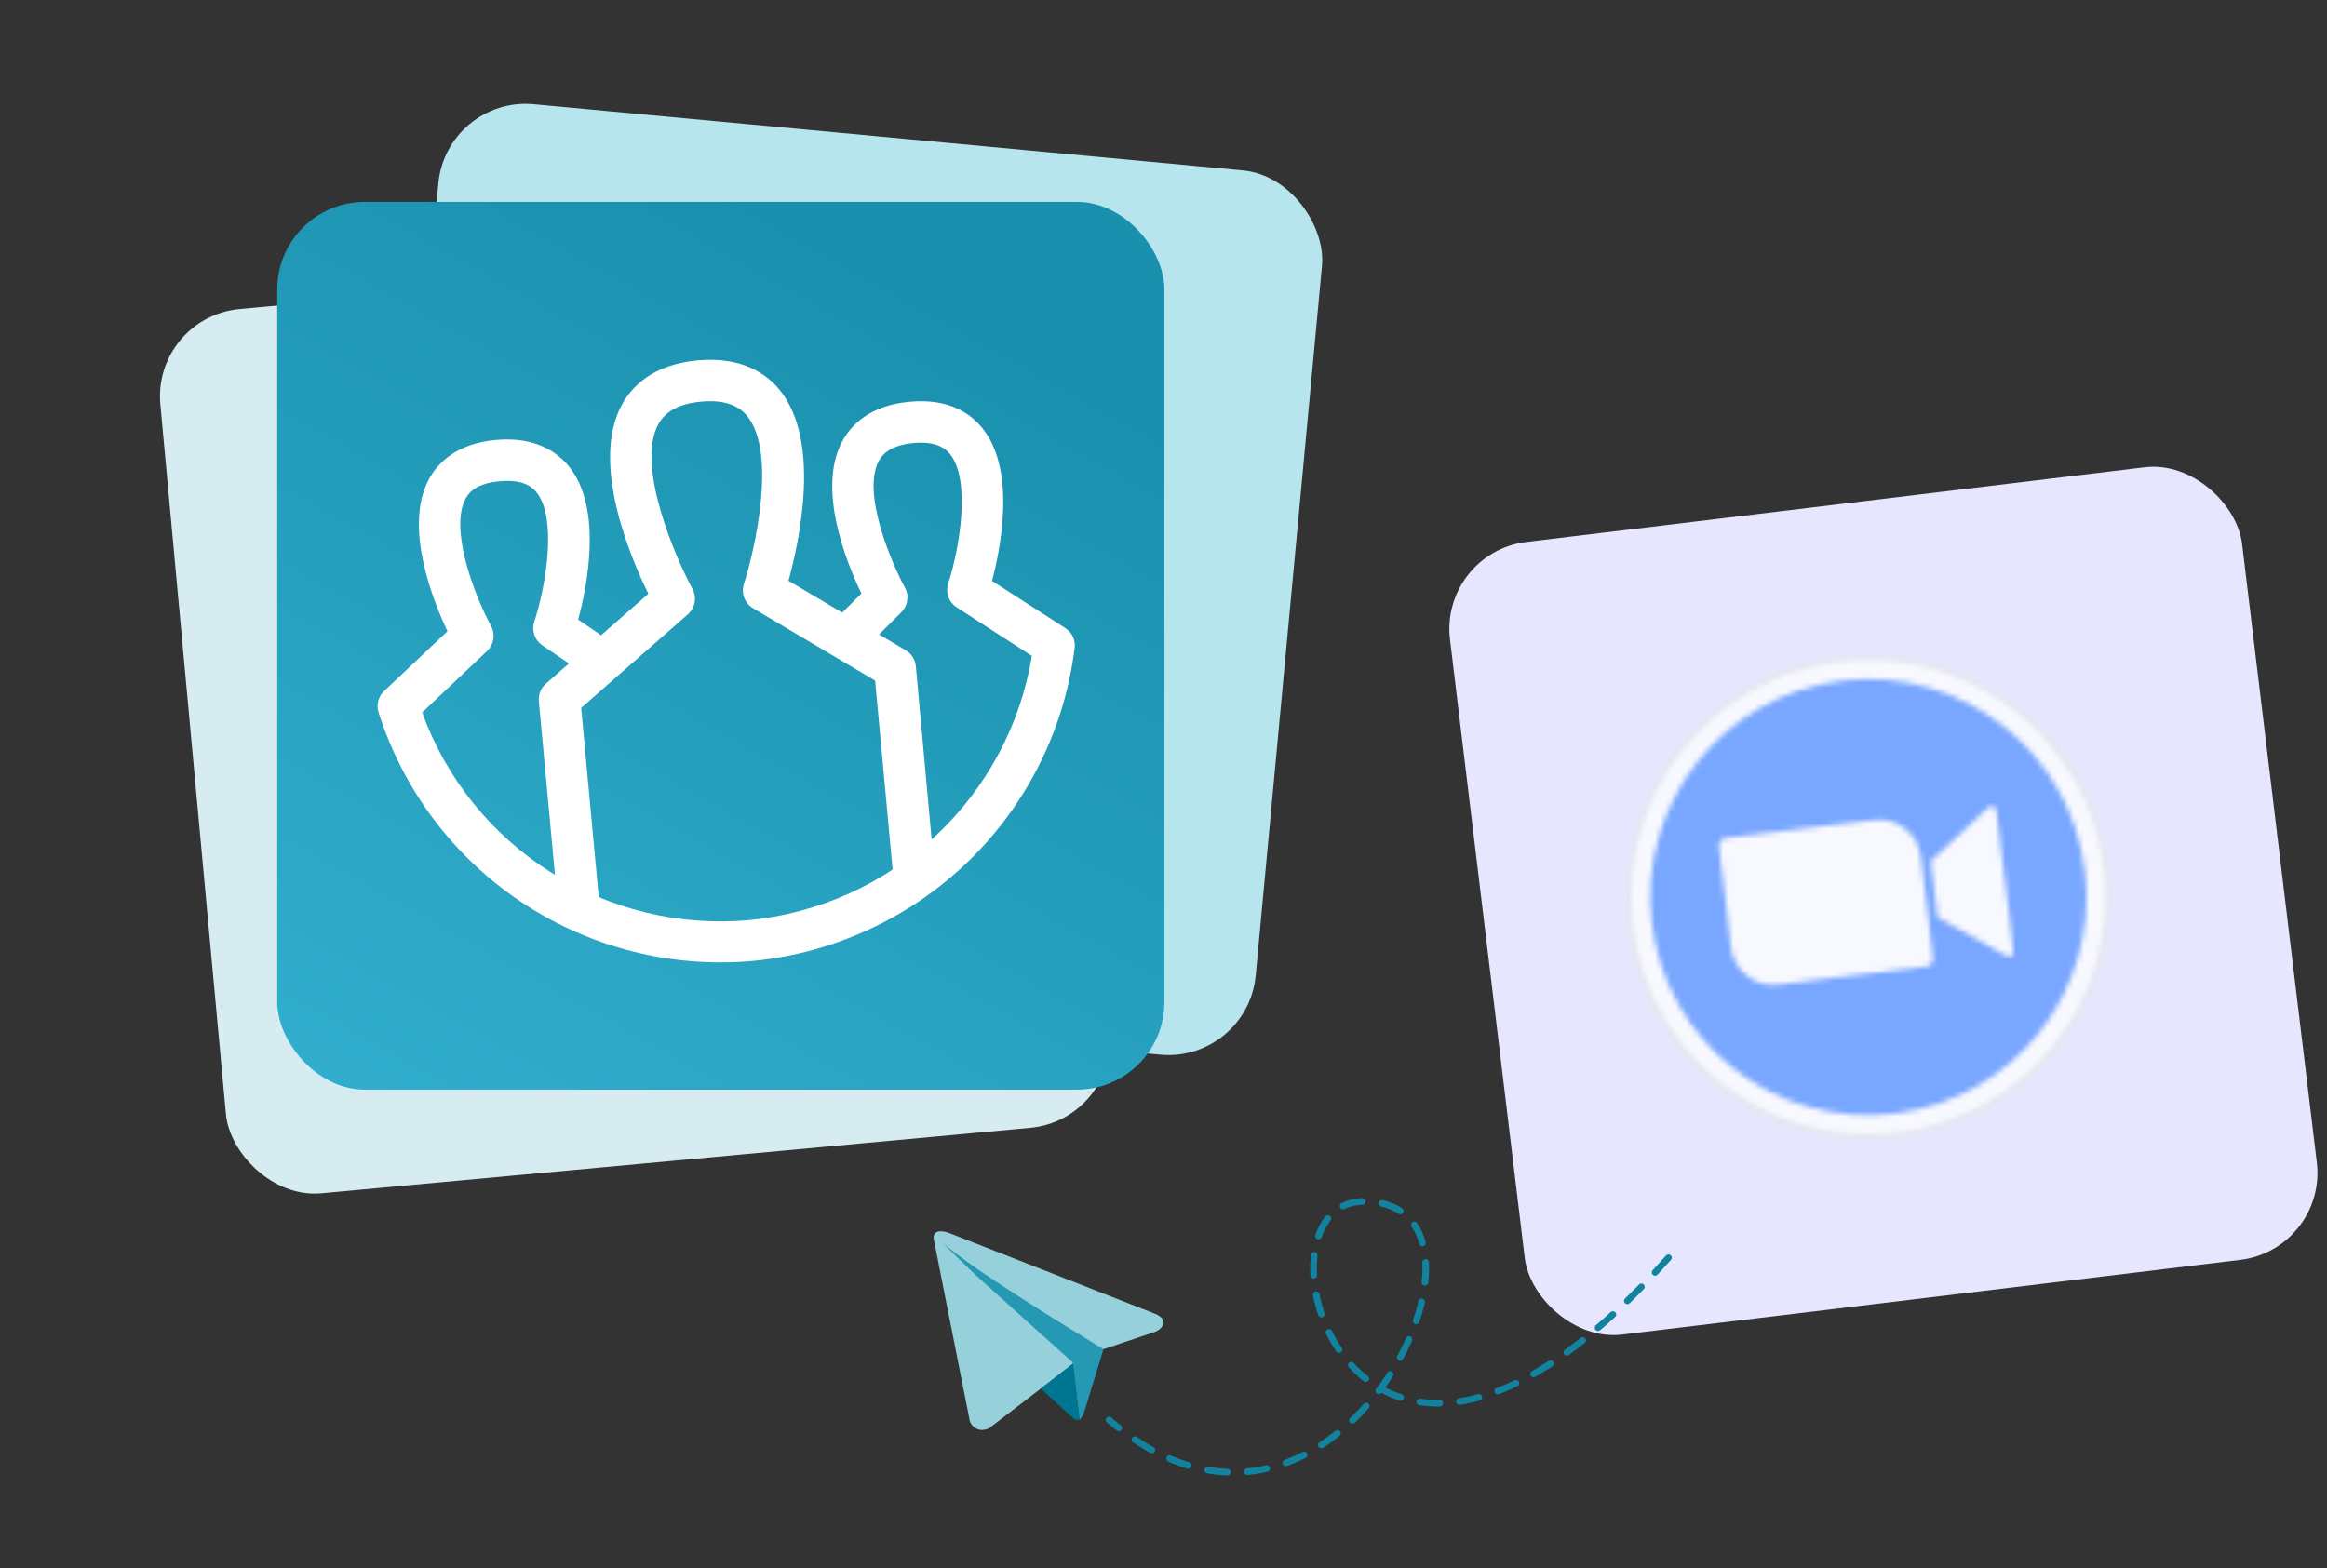 <svg width="445" height="300" viewBox="0 0 445 300" fill="none" xmlns="http://www.w3.org/2000/svg">
<rect x="0" y="0" width="445" height="300" fill="#333333" stroke="none"/>
<rect width="152.536" height="152.679" rx="16.759" transform="matrix(0.993 -0.12 0.12 0.993 275.276 105.675)" fill="#E6E7FF"/>
<g opacity="0.7">
<mask id="mask0_1_8365" style="mask-type:luminance" maskUnits="userSpaceOnUse" x="311" y="125" width="93" height="93">
<path d="M362.849 217.522C388.205 214.458 406.276 191.419 403.212 166.063C400.149 140.706 377.109 122.635 351.753 125.699C326.397 128.763 308.325 151.802 311.389 177.158C314.453 202.514 337.492 220.586 362.849 217.522Z" fill="white"/>
</mask>
<g mask="url(#mask0_1_8365)">
<path d="M303.311 129.262L399.63 117.623L411.269 213.942L314.95 225.581L303.311 129.262Z" fill="#E5E5E4"/>
</g>
<mask id="mask1_1_8365" style="mask-type:luminance" maskUnits="userSpaceOnUse" x="311" y="126" width="92" height="91">
<path d="M362.739 216.611C387.592 213.608 405.305 191.026 402.302 166.173C399.299 141.319 376.717 123.606 351.863 126.609C327.01 129.613 309.297 152.195 312.3 177.048C315.303 201.901 337.885 219.614 362.739 216.611Z" fill="white"/>
</mask>
<g mask="url(#mask1_1_8365)">
<path d="M304.332 130.062L398.849 118.641L410.27 213.158L315.753 224.58L304.332 130.062Z" fill="white"/>
</g>
<mask id="mask2_1_8365" style="mask-type:luminance" maskUnits="userSpaceOnUse" x="315" y="129" width="85" height="85">
<path d="M362.303 213.007C385.166 210.244 401.46 189.471 398.697 166.608C395.935 143.746 375.161 127.451 352.299 130.214C329.436 132.977 313.142 153.75 315.905 176.613C318.667 199.475 339.44 215.769 362.303 213.007Z" fill="white"/>
</mask>
<g mask="url(#mask2_1_8365)">
<path d="M308.372 133.232L395.68 122.682L406.23 209.99L318.922 220.539L308.372 133.232Z" fill="#4A8CFF"/>
</g>
<mask id="mask3_1_8365" style="mask-type:luminance" maskUnits="userSpaceOnUse" x="328" y="154" width="58" height="35">
<path d="M369.249 164.719L379.921 154.749C380.845 153.79 381.646 153.886 381.831 155.422L384.983 181.509C385.192 183.235 384.201 183.162 383.289 182.618L370.549 175.476L369.249 164.719ZM328.719 161.917L331.067 181.344C331.618 185.743 335.632 188.858 340.031 188.307L368.394 184.88C369.191 184.784 369.758 184.061 369.681 183.261L367.331 163.815C366.78 159.416 362.766 156.302 358.367 156.853L330.004 160.28C329.209 160.395 328.64 161.099 328.719 161.917Z" fill="white"/>
</mask>
<g mask="url(#mask3_1_8365)">
<path d="M326.034 158.488L383.651 151.526L387.674 184.821L330.057 191.784L326.034 158.488Z" fill="white"/>
</g>
</g>
<path d="M319.07 240.586C258.295 308.958 236.77 229.824 260.827 229.824C292.294 229.824 255.763 308.958 212.08 271.607" stroke="#11839F" stroke-width="1.266" stroke-linecap="round" stroke-dasharray="3.8 3.8"/>
<rect width="169.662" height="169.821" rx="16.759" transform="matrix(0.996 0.093 -0.093 0.996 85.384 18.377)" fill="#B6E5EE"/>
<rect width="169.662" height="169.821" rx="16.759" transform="matrix(0.996 -0.092 0.092 0.996 29.122 60.656)" fill="#D6ECF1"/>
<rect width="169.662" height="169.821" rx="16.759" transform="matrix(1 0 -0 1 53.015 38.612)" fill="url(#paint0_linear_1_8365)"/>
<path d="M178.825 167.923L170.919 168.658L167.353 130.186L143.998 116.338C143.223 115.875 142.628 115.162 142.312 114.318C141.995 113.473 141.975 112.546 142.256 111.688C144.238 105.64 148.628 86.755 142.936 79.642C141.121 77.36 138.209 76.445 134.063 76.831C129.917 77.216 127.223 78.651 125.85 81.229C121.562 89.269 129.348 107.022 132.409 112.611C132.843 113.401 132.995 114.315 132.839 115.203C132.683 116.09 132.228 116.898 131.55 117.494L111.14 135.407L114.707 173.878L106.8 174.613L103.048 134.133C102.991 133.511 103.081 132.884 103.312 132.304C103.543 131.723 103.908 131.204 104.377 130.79L123.984 113.579C120.489 106.457 112.941 88.592 118.869 77.516C120.718 74.045 124.731 69.737 133.367 68.935C142.002 68.133 146.73 71.629 149.185 74.701C157.013 84.499 152.878 103.448 150.786 111.09L173.222 124.396C173.76 124.715 174.215 125.157 174.549 125.686C174.883 126.215 175.087 126.815 175.143 127.437L178.825 167.923Z" fill="white"/>
<path d="M143.965 183.818C128.386 185.212 112.8 181.256 99.784 172.604C86.768 163.953 77.102 151.124 72.385 136.239C72.165 135.531 72.149 134.776 72.338 134.06C72.527 133.343 72.913 132.694 73.454 132.186L85.569 120.748C82.724 114.714 77.195 100.758 81.992 91.724C83.631 88.662 87.177 84.865 94.785 84.158C102.392 83.452 106.675 86.547 108.852 89.282C115.267 97.319 112.288 112.11 110.56 118.515L117.483 123.232L113.004 129.777L103.698 123.433C102.988 122.948 102.456 122.246 102.18 121.432C101.905 120.619 101.902 119.738 102.172 118.922C104.444 111.989 106.541 99.146 102.638 94.22C102.125 93.569 100.541 91.584 95.517 92.051C90.492 92.517 89.385 94.725 89.001 95.451C86.018 101.035 90.423 113.283 93.912 119.76C94.328 120.526 94.478 121.408 94.34 122.269C94.202 123.13 93.783 123.921 93.148 124.519L80.727 136.287C85.289 148.865 93.892 159.581 105.195 166.766C116.497 173.951 129.865 177.2 143.215 176.007C156.554 174.72 169.095 169.065 178.883 159.921C188.67 150.778 195.155 138.661 197.325 125.458L182.953 116.179C182.219 115.706 181.661 115.004 181.367 114.182C181.073 113.36 181.059 112.464 181.327 111.633C183.57 104.676 185.644 91.773 181.691 86.887C181.171 86.245 179.598 84.286 174.661 84.745C169.724 85.203 168.435 87.454 168.043 88.189C164.717 94.46 170.695 108.101 173.05 112.384C173.465 113.136 173.624 114.002 173.503 114.852C173.382 115.703 172.988 116.491 172.38 117.098L164.407 125.047L158.792 119.44L164.73 113.528C161.855 107.551 156.207 93.561 161.036 84.48C162.672 81.391 166.243 77.566 173.93 76.852C181.616 76.138 185.712 79.225 187.886 81.933C194.297 89.926 191.428 104.662 189.705 111.12L203.716 120.132C204.342 120.53 204.843 121.097 205.16 121.767C205.478 122.437 205.599 123.182 205.511 123.919C203.603 139.399 196.465 153.77 185.276 164.66C174.087 175.549 159.515 182.307 143.965 183.818Z" fill="white"/>
<path d="M178.527 236.868L185.484 271.942C185.484 271.942 186.457 274.375 189.132 273.207L205.186 260.899L211.024 258.078L220.85 254.77C220.85 254.77 222.358 254.235 222.504 253.067C222.65 251.9 220.802 251.268 220.802 251.268L181.738 235.944C181.738 235.944 178.527 234.533 178.527 236.868Z" fill="#95D0DB"/>
<path d="M206.421 271.549C206.421 271.549 206.89 271.505 207.474 269.656C208.057 267.808 211.025 258.079 211.025 258.079C211.025 258.079 197.154 249.718 187.69 243.287C184.662 241.23 179.682 237.463 179.803 237.342C179.803 237.342 185.874 243.241 186.604 243.922C187.334 244.603 205.139 260.608 205.139 260.608" fill="#2598B4"/>
<path d="M199.03 265.619L205.38 271.408C205.38 271.408 205.876 271.785 206.42 271.548L205.204 260.795" fill="#007591"/>
<defs>
<linearGradient id="paint0_linear_1_8365" x1="109.742" y1="9.58" x2="18.956" y2="171.447" gradientUnits="userSpaceOnUse">
<stop stop-color="#1990AD"/>
<stop offset="1" stop-color="#31ADCD"/>
</linearGradient>
</defs>
</svg>
